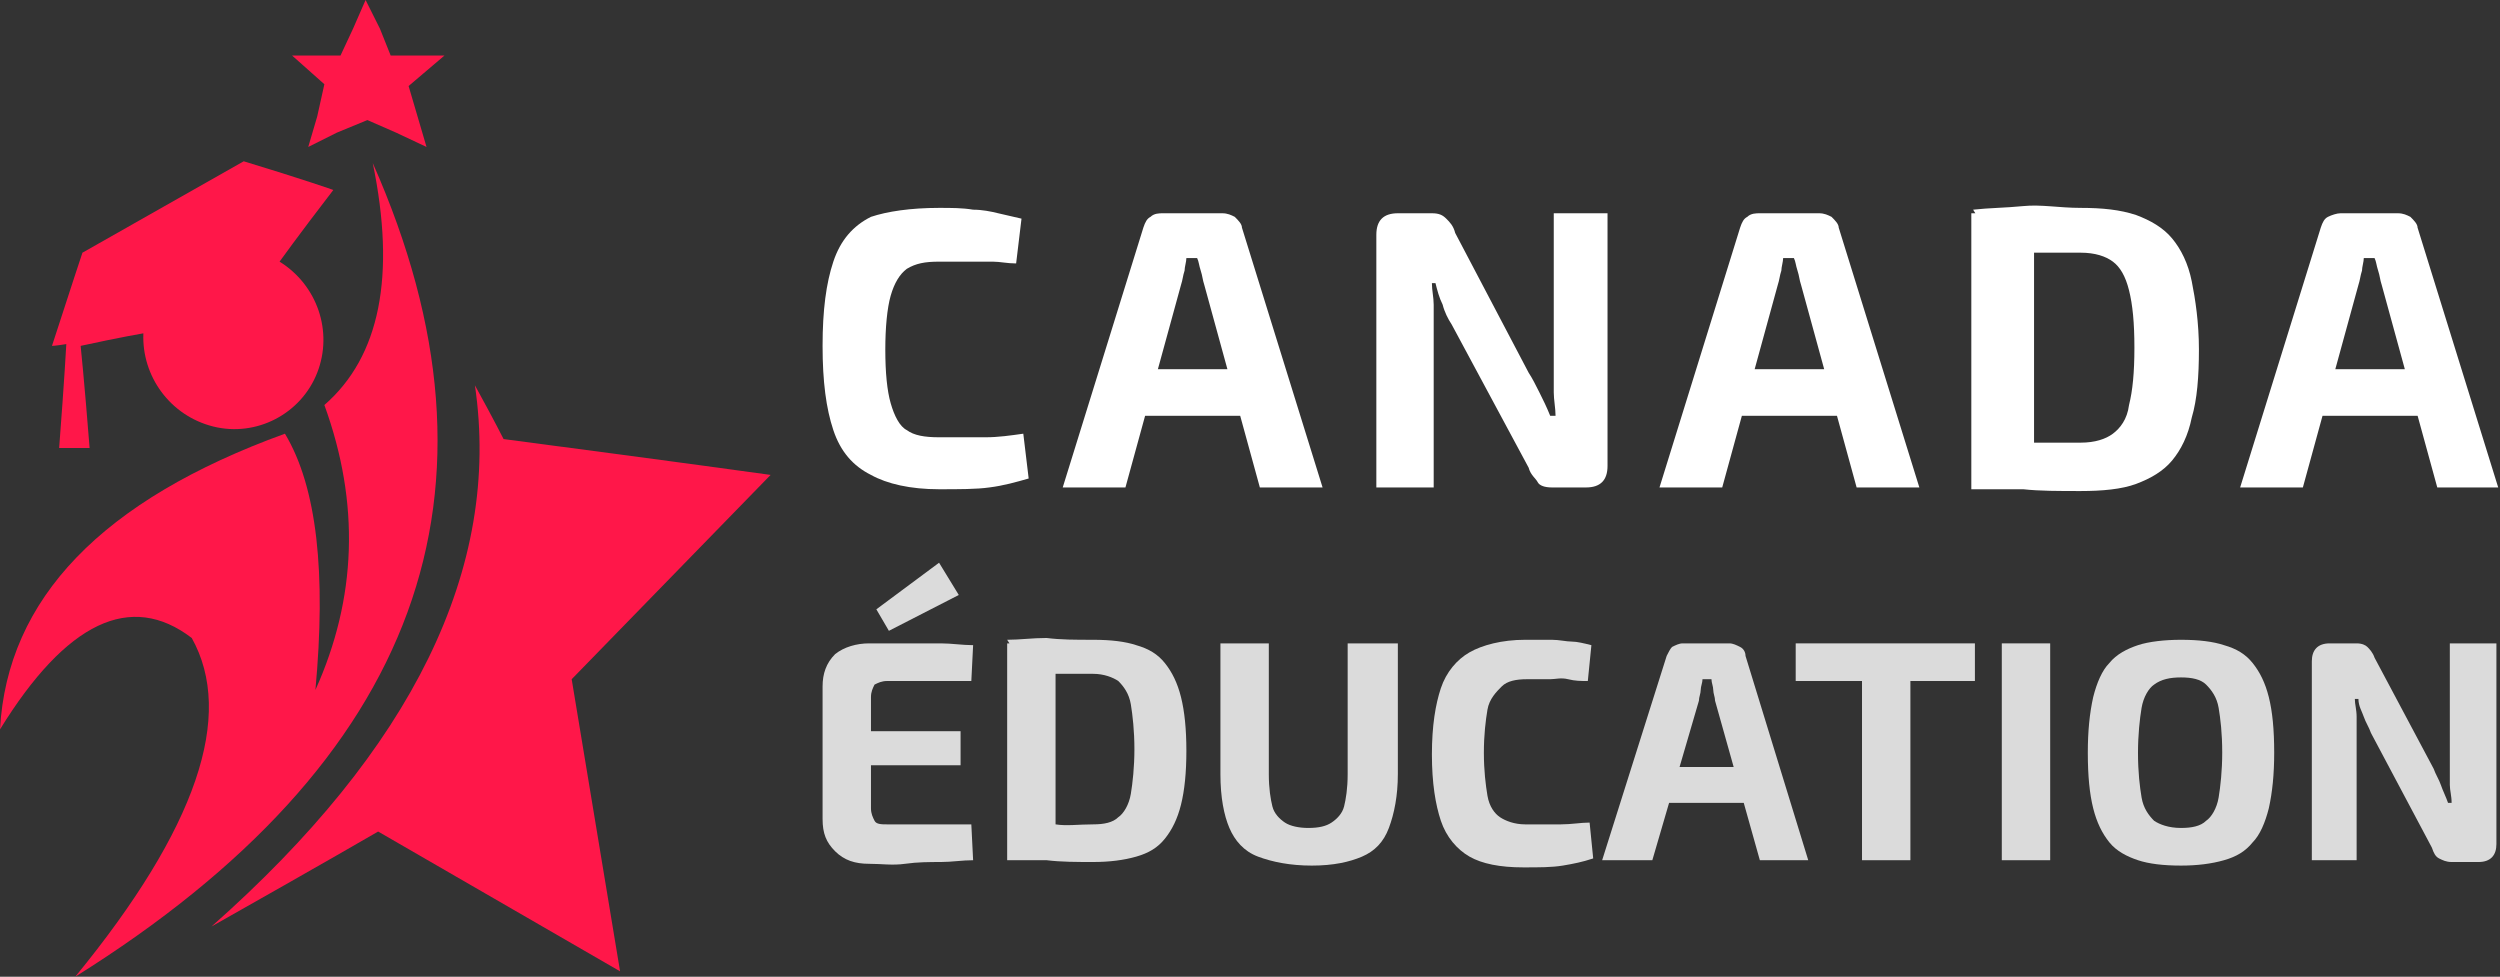 <?xml version="1.0" encoding="utf-8"?>
<!-- Generator: Adobe Illustrator 24.1.0, SVG Export Plug-In . SVG Version: 6.00 Build 0)  -->
<svg version="1.1" id="Layer_1" xmlns="http://www.w3.org/2000/svg" xmlns:xlink="http://www.w3.org/1999/xlink" x="0px" y="0px"
	 width="139.5px" height="54.5px" viewBox="0 0 139.5 54.5" style="enable-background:new 0 0 139.5 54.5;" xml:space="preserve">
<rect x="0" y="0" width="139.5" height="54.5" fill="#333333" stroke="none"/>
<style type="text/css">
	.st0{fill:#FFFFFF;}
	.st1{fill:#DBDBDB;}
	.st2{fill-rule:evenodd;clip-rule:evenodd;fill:#FF1749;}
</style>
<g>
	<g>
		<path class="st0" d="M52.4,11.6c0.7,0,1.3,0,1.9,0.1c0.5,0,1,0.1,1.4,0.2c0.4,0.1,0.9,0.2,1.3,0.3l-0.3,2.5
			c-0.5,0-0.9-0.1-1.3-0.1c-0.4,0-0.8,0-1.3,0c-0.5,0-1,0-1.7,0c-0.8,0-1.3,0.1-1.8,0.4c-0.4,0.3-0.7,0.8-0.9,1.5
			c-0.2,0.7-0.3,1.8-0.3,3c0,1.3,0.1,2.3,0.3,3s0.5,1.3,0.9,1.5c0.4,0.3,1,0.4,1.8,0.4c1,0,1.9,0,2.6,0c0.7,0,1.4-0.1,2.1-0.2
			l0.3,2.5c-0.7,0.2-1.4,0.4-2.2,0.5c-0.7,0.1-1.7,0.1-2.8,0.1c-1.6,0-2.9-0.3-3.8-0.8c-1-0.5-1.7-1.3-2.1-2.5
			c-0.4-1.2-0.6-2.7-0.6-4.7c0-2,0.2-3.5,0.6-4.7c0.4-1.2,1.1-2,2.1-2.5C49.5,11.8,50.8,11.6,52.4,11.6z"/>
		<path class="st0" d="M68.2,11.9c0.3,0,0.5,0.1,0.7,0.2c0.2,0.2,0.4,0.4,0.4,0.6l4.5,14.5h-3.5l-3.1-11.3c-0.1-0.3-0.1-0.5-0.2-0.8
			c-0.1-0.3-0.1-0.5-0.2-0.7h-0.6c0,0.2-0.1,0.5-0.1,0.7c-0.1,0.3-0.1,0.5-0.2,0.8l-3.1,11.3h-3.5l4.5-14.5c0.1-0.3,0.2-0.5,0.4-0.6
			c0.2-0.2,0.5-0.2,0.7-0.2H68.2z M70.5,20.6v2.6h-8v-2.6H70.5z"/>
		<path class="st0" d="M89.7,11.9V26c0,0.8-0.4,1.2-1.2,1.2h-1.9c-0.4,0-0.7-0.1-0.8-0.3s-0.4-0.4-0.5-0.8L81,18.1
			c-0.2-0.3-0.4-0.7-0.5-1.1c-0.2-0.4-0.3-0.8-0.4-1.2h-0.2c0,0.4,0.1,0.8,0.1,1.2s0,0.8,0,1.2v9h-3.2V13.1c0-0.8,0.4-1.2,1.2-1.2
			h1.9c0.4,0,0.6,0.1,0.8,0.3c0.2,0.2,0.4,0.4,0.5,0.8l4.1,7.8c0.2,0.3,0.4,0.7,0.6,1.1s0.4,0.8,0.6,1.3h0.3c0-0.4-0.1-0.9-0.1-1.3
			c0-0.4,0-0.8,0-1.3l0-8.7H89.7z"/>
		<path class="st0" d="M101.5,11.9c0.3,0,0.5,0.1,0.7,0.2c0.2,0.2,0.4,0.4,0.4,0.6l4.5,14.5h-3.5l-3.1-11.3
			c-0.1-0.3-0.1-0.5-0.2-0.8c-0.1-0.3-0.1-0.5-0.2-0.7h-0.6c0,0.2-0.1,0.5-0.1,0.7c-0.1,0.3-0.1,0.5-0.2,0.8l-3.1,11.3h-3.5
			l4.5-14.5c0.1-0.3,0.2-0.5,0.4-0.6c0.2-0.2,0.5-0.2,0.7-0.2H101.5z M103.9,20.6v2.6h-8v-2.6H103.9z"/>
		<path class="st0" d="M116.1,11.6c1.2,0,2.2,0.1,3.1,0.4c0.8,0.3,1.5,0.7,2,1.3c0.5,0.6,0.9,1.4,1.1,2.4c0.2,1,0.4,2.3,0.4,3.8
			c0,1.5-0.1,2.8-0.4,3.8c-0.2,1-0.6,1.8-1.1,2.4c-0.5,0.6-1.2,1-2,1.3c-0.8,0.3-1.9,0.4-3.1,0.4c-1.2,0-2.3,0-3.2-0.1
			c-1,0-1.9-0.1-2.8-0.2l1.4-2.5c0.6,0,1.2,0.1,2,0.1c0.8,0,1.6,0,2.6,0c0.8,0,1.4-0.2,1.8-0.5c0.4-0.3,0.8-0.8,0.9-1.6
			c0.2-0.8,0.3-1.8,0.3-3.2c0-1.4-0.1-2.4-0.3-3.2c-0.2-0.8-0.5-1.3-0.9-1.6c-0.4-0.3-1-0.5-1.8-0.5c-0.9,0-1.7,0-2.4,0
			c-0.7,0-1.4,0-2.1,0l-1.5-2.4c0.9-0.1,1.8-0.1,2.8-0.2S114.9,11.6,116.1,11.6z M113.5,11.9v15.4H110V11.9H113.5z"/>
		<path class="st0" d="M133.8,11.9c0.3,0,0.5,0.1,0.7,0.2c0.2,0.2,0.4,0.4,0.4,0.6l4.5,14.5H136l-3.1-11.3c-0.1-0.3-0.1-0.5-0.2-0.8
			s-0.1-0.5-0.2-0.7h-0.6c0,0.2-0.1,0.5-0.1,0.7c-0.1,0.3-0.1,0.5-0.2,0.8l-3.1,11.3h-3.5l4.5-14.5c0.1-0.3,0.2-0.5,0.4-0.6
			s0.5-0.2,0.7-0.2H133.8z M136.2,20.6v2.6h-8v-2.6H136.2z"/>
		<path class="st1" d="M48.5,35.9c0.7,0,1.3,0,2,0s1.3,0,2,0c0.6,0,1.2,0.1,1.8,0.1l-0.1,2h-4.7c-0.3,0-0.5,0.1-0.7,0.2
			c-0.1,0.2-0.2,0.4-0.2,0.7v6.2c0,0.3,0.1,0.5,0.2,0.7c0.1,0.2,0.4,0.2,0.7,0.2h4.7l0.1,2c-0.6,0-1.2,0.1-1.8,0.1
			c-0.6,0-1.3,0-2,0.1s-1.3,0-2,0c-0.8,0-1.4-0.2-1.9-0.7c-0.5-0.5-0.7-1-0.7-1.8v-7.4c0-0.7,0.2-1.3,0.7-1.8
			C47.1,36.1,47.8,35.9,48.5,35.9z M46.3,40.8h7.3v1.9h-7.3V40.8z M52.4,31.4l1.1,1.8l-3.9,2L48.9,34L52.4,31.4z"/>
		<path class="st1" d="M61,35.7c1,0,1.8,0.1,2.4,0.3c0.7,0.2,1.2,0.5,1.6,1c0.4,0.5,0.7,1.1,0.9,1.9c0.2,0.8,0.3,1.8,0.3,3
			c0,1.2-0.1,2.2-0.3,3c-0.2,0.8-0.5,1.4-0.9,1.9s-0.9,0.8-1.6,1c-0.7,0.2-1.5,0.3-2.4,0.3c-0.9,0-1.8,0-2.6-0.1
			c-0.8,0-1.5-0.1-2.2-0.1l1.1-2c0.4,0,1,0,1.6,0.1s1.3,0,2.1,0c0.6,0,1.1-0.1,1.4-0.4c0.3-0.2,0.6-0.7,0.7-1.3
			c0.1-0.6,0.2-1.5,0.2-2.5s-0.1-1.9-0.2-2.5c-0.1-0.6-0.4-1-0.7-1.3c-0.3-0.2-0.8-0.4-1.4-0.4c-0.7,0-1.4,0-1.9,0
			c-0.6,0-1.1,0-1.7,0l-1.2-1.9c0.7,0,1.4-0.1,2.2-0.1C59.2,35.7,60,35.7,61,35.7z M58.9,35.9V48h-2.7V35.9H58.9z"/>
		<path class="st1" d="M78,35.9v7.3c0,1.2-0.2,2.2-0.5,3s-0.8,1.3-1.5,1.6s-1.6,0.5-2.8,0.5c-1.2,0-2.2-0.2-3-0.5s-1.3-0.9-1.6-1.6
			c-0.3-0.7-0.5-1.7-0.5-3v-7.3h2.7v7.3c0,0.8,0.1,1.4,0.2,1.8c0.1,0.4,0.4,0.7,0.7,0.9c0.3,0.2,0.8,0.3,1.3,0.3
			c0.6,0,1-0.1,1.3-0.3c0.3-0.2,0.6-0.5,0.7-0.9c0.1-0.4,0.2-1,0.2-1.8v-7.3H78z"/>
		<path class="st1" d="M85.1,35.7c0.6,0,1.1,0,1.5,0c0.4,0,0.8,0.1,1.1,0.1s0.7,0.1,1.1,0.2l-0.2,2c-0.4,0-0.7,0-1.1-0.1s-0.7,0-1,0
			c-0.4,0-0.8,0-1.3,0c-0.6,0-1.1,0.1-1.4,0.4S83.1,39,83,39.6c-0.1,0.6-0.2,1.4-0.2,2.4s0.1,1.8,0.2,2.4c0.1,0.6,0.4,1,0.7,1.2
			c0.3,0.2,0.8,0.4,1.4,0.4c0.8,0,1.5,0,2,0c0.6,0,1.1-0.1,1.6-0.1l0.2,2c-0.6,0.2-1.1,0.3-1.7,0.4c-0.6,0.1-1.3,0.1-2.2,0.1
			c-1.3,0-2.3-0.2-3-0.6s-1.3-1.1-1.6-2c-0.3-0.9-0.5-2.1-0.5-3.7s0.2-2.8,0.5-3.7c0.3-0.9,0.9-1.6,1.6-2S83.8,35.7,85.1,35.7z"/>
		<path class="st1" d="M96.5,35.9c0.2,0,0.4,0.1,0.6,0.2c0.2,0.1,0.3,0.3,0.3,0.5l3.5,11.4h-2.7l-2.5-8.9c0-0.2-0.1-0.4-0.1-0.6
			c0-0.2-0.1-0.4-0.1-0.6H95c0,0.2-0.1,0.4-0.1,0.6c0,0.2-0.1,0.4-0.1,0.6L92.2,48h-2.8L93,36.6c0.1-0.2,0.2-0.4,0.3-0.5
			c0.2-0.1,0.4-0.2,0.6-0.2H96.5z M98.3,42.8v2H92v-2H98.3z"/>
		<path class="st1" d="M110.2,35.9V38h-10v-2.1H110.2z M106.6,35.9V48h-2.7V35.9H106.6z"/>
		<path class="st1" d="M114.4,35.9V48h-2.7V35.9H114.4z"/>
		<path class="st1" d="M121.7,35.7c1,0,1.8,0.1,2.4,0.3c0.7,0.2,1.2,0.5,1.6,1c0.4,0.5,0.7,1.1,0.9,1.9c0.2,0.8,0.3,1.8,0.3,3.1
			c0,1.2-0.1,2.2-0.3,3.1c-0.2,0.8-0.5,1.5-0.9,1.9c-0.4,0.5-0.9,0.8-1.6,1s-1.5,0.3-2.4,0.3c-1,0-1.8-0.1-2.4-0.3s-1.2-0.5-1.6-1
			c-0.4-0.5-0.7-1.1-0.9-1.9c-0.2-0.8-0.3-1.8-0.3-3.1c0-1.2,0.1-2.2,0.3-3.1c0.2-0.8,0.5-1.5,0.9-1.9c0.4-0.5,1-0.8,1.6-1
			C119.9,35.8,120.8,35.7,121.7,35.7z M121.7,37.8c-0.6,0-1.1,0.1-1.5,0.4c-0.3,0.2-0.6,0.7-0.7,1.3c-0.1,0.6-0.2,1.5-0.2,2.5
			c0,1.1,0.1,1.9,0.2,2.5c0.1,0.6,0.4,1,0.7,1.3c0.3,0.2,0.8,0.4,1.5,0.4c0.6,0,1.1-0.1,1.4-0.4c0.3-0.2,0.6-0.7,0.7-1.3
			c0.1-0.6,0.2-1.5,0.2-2.5c0-1.1-0.1-1.9-0.2-2.5c-0.1-0.6-0.4-1-0.7-1.3C122.8,37.9,122.3,37.8,121.7,37.8z"/>
		<path class="st1" d="M139.3,35.9v11.2c0,0.6-0.3,1-1,1h-1.5c-0.3,0-0.5-0.1-0.7-0.2c-0.2-0.1-0.3-0.3-0.4-0.6l-3.4-6.4
			c-0.1-0.3-0.3-0.6-0.4-0.9c-0.1-0.3-0.3-0.6-0.3-1h-0.2c0,0.3,0.1,0.6,0.1,1c0,0.3,0,0.6,0,1V48H129V36.9c0-0.6,0.3-1,1-1h1.5
			c0.3,0,0.5,0.1,0.6,0.2c0.1,0.1,0.3,0.3,0.4,0.6l3.3,6.2c0.1,0.3,0.3,0.6,0.4,0.9s0.3,0.7,0.4,1h0.2c0-0.4-0.1-0.7-0.1-1
			s0-0.7,0-1l0-6.9H139.3z"/>
	</g>
</g>
<g>
	<path class="st2" d="M20.8,9.1c8.1,18.3,2.6,33.4-16.6,45.4c6.8-8.3,8.9-14.6,6.5-18.9c-3.4-2.6-7-0.9-10.7,5.1
		c0.4-7.3,5.7-12.8,15.9-16.5c1.8,3,2.3,7.8,1.7,14.3c2.3-5.1,2.5-10.4,0.5-15.9C21.2,19.9,22.1,15.4,20.8,9.1z"/>
	<path class="st2" d="M21.1,46.4c9,5.2,13.5,7.8,13.5,7.8s-0.9-5.4-2.7-16.3c0,0,3.7-3.8,11.1-11.4c0,0-5-0.7-14.9-2
		c0,0-0.5-1-1.6-3C28,31.7,23,41.8,11.8,51.7C18,48.2,21.1,46.4,21.1,46.4z"/>
	<path class="st2" d="M15.6,14.6c2.1,1.3,3,3.9,2.1,6.2c-0.9,2.3-3.4,3.6-5.8,3c-2.4-0.6-4-2.8-3.9-5.2c0,0-1.2,0.2-3.5,0.7
		c0,0,0.2,1.9,0.5,5.7c0.2,0-0.3,0-1.7,0c0.3-3.9,0.4-5.8,0.4-5.8c-0.6,0.1-0.8,0.1-0.8,0.1c1.1-3.4,1.7-5.2,1.7-5.2
		c6-3.4,9-5.1,9-5.1c3.3,1,5,1.6,5,1.6C16.6,13.2,15.6,14.6,15.6,14.6z"/>
	<polygon class="st2" points="20.5,6.7 22.1,7.4 23.8,8.2 23.3,6.5 22.8,4.8 24.8,3.1 21.8,3.1 21.2,1.6 20.4,0 19.7,1.6 19,3.1 
		16.3,3.1 18.1,4.7 17.7,6.5 17.2,8.2 18.8,7.4 	"/>
</g>
</svg>
